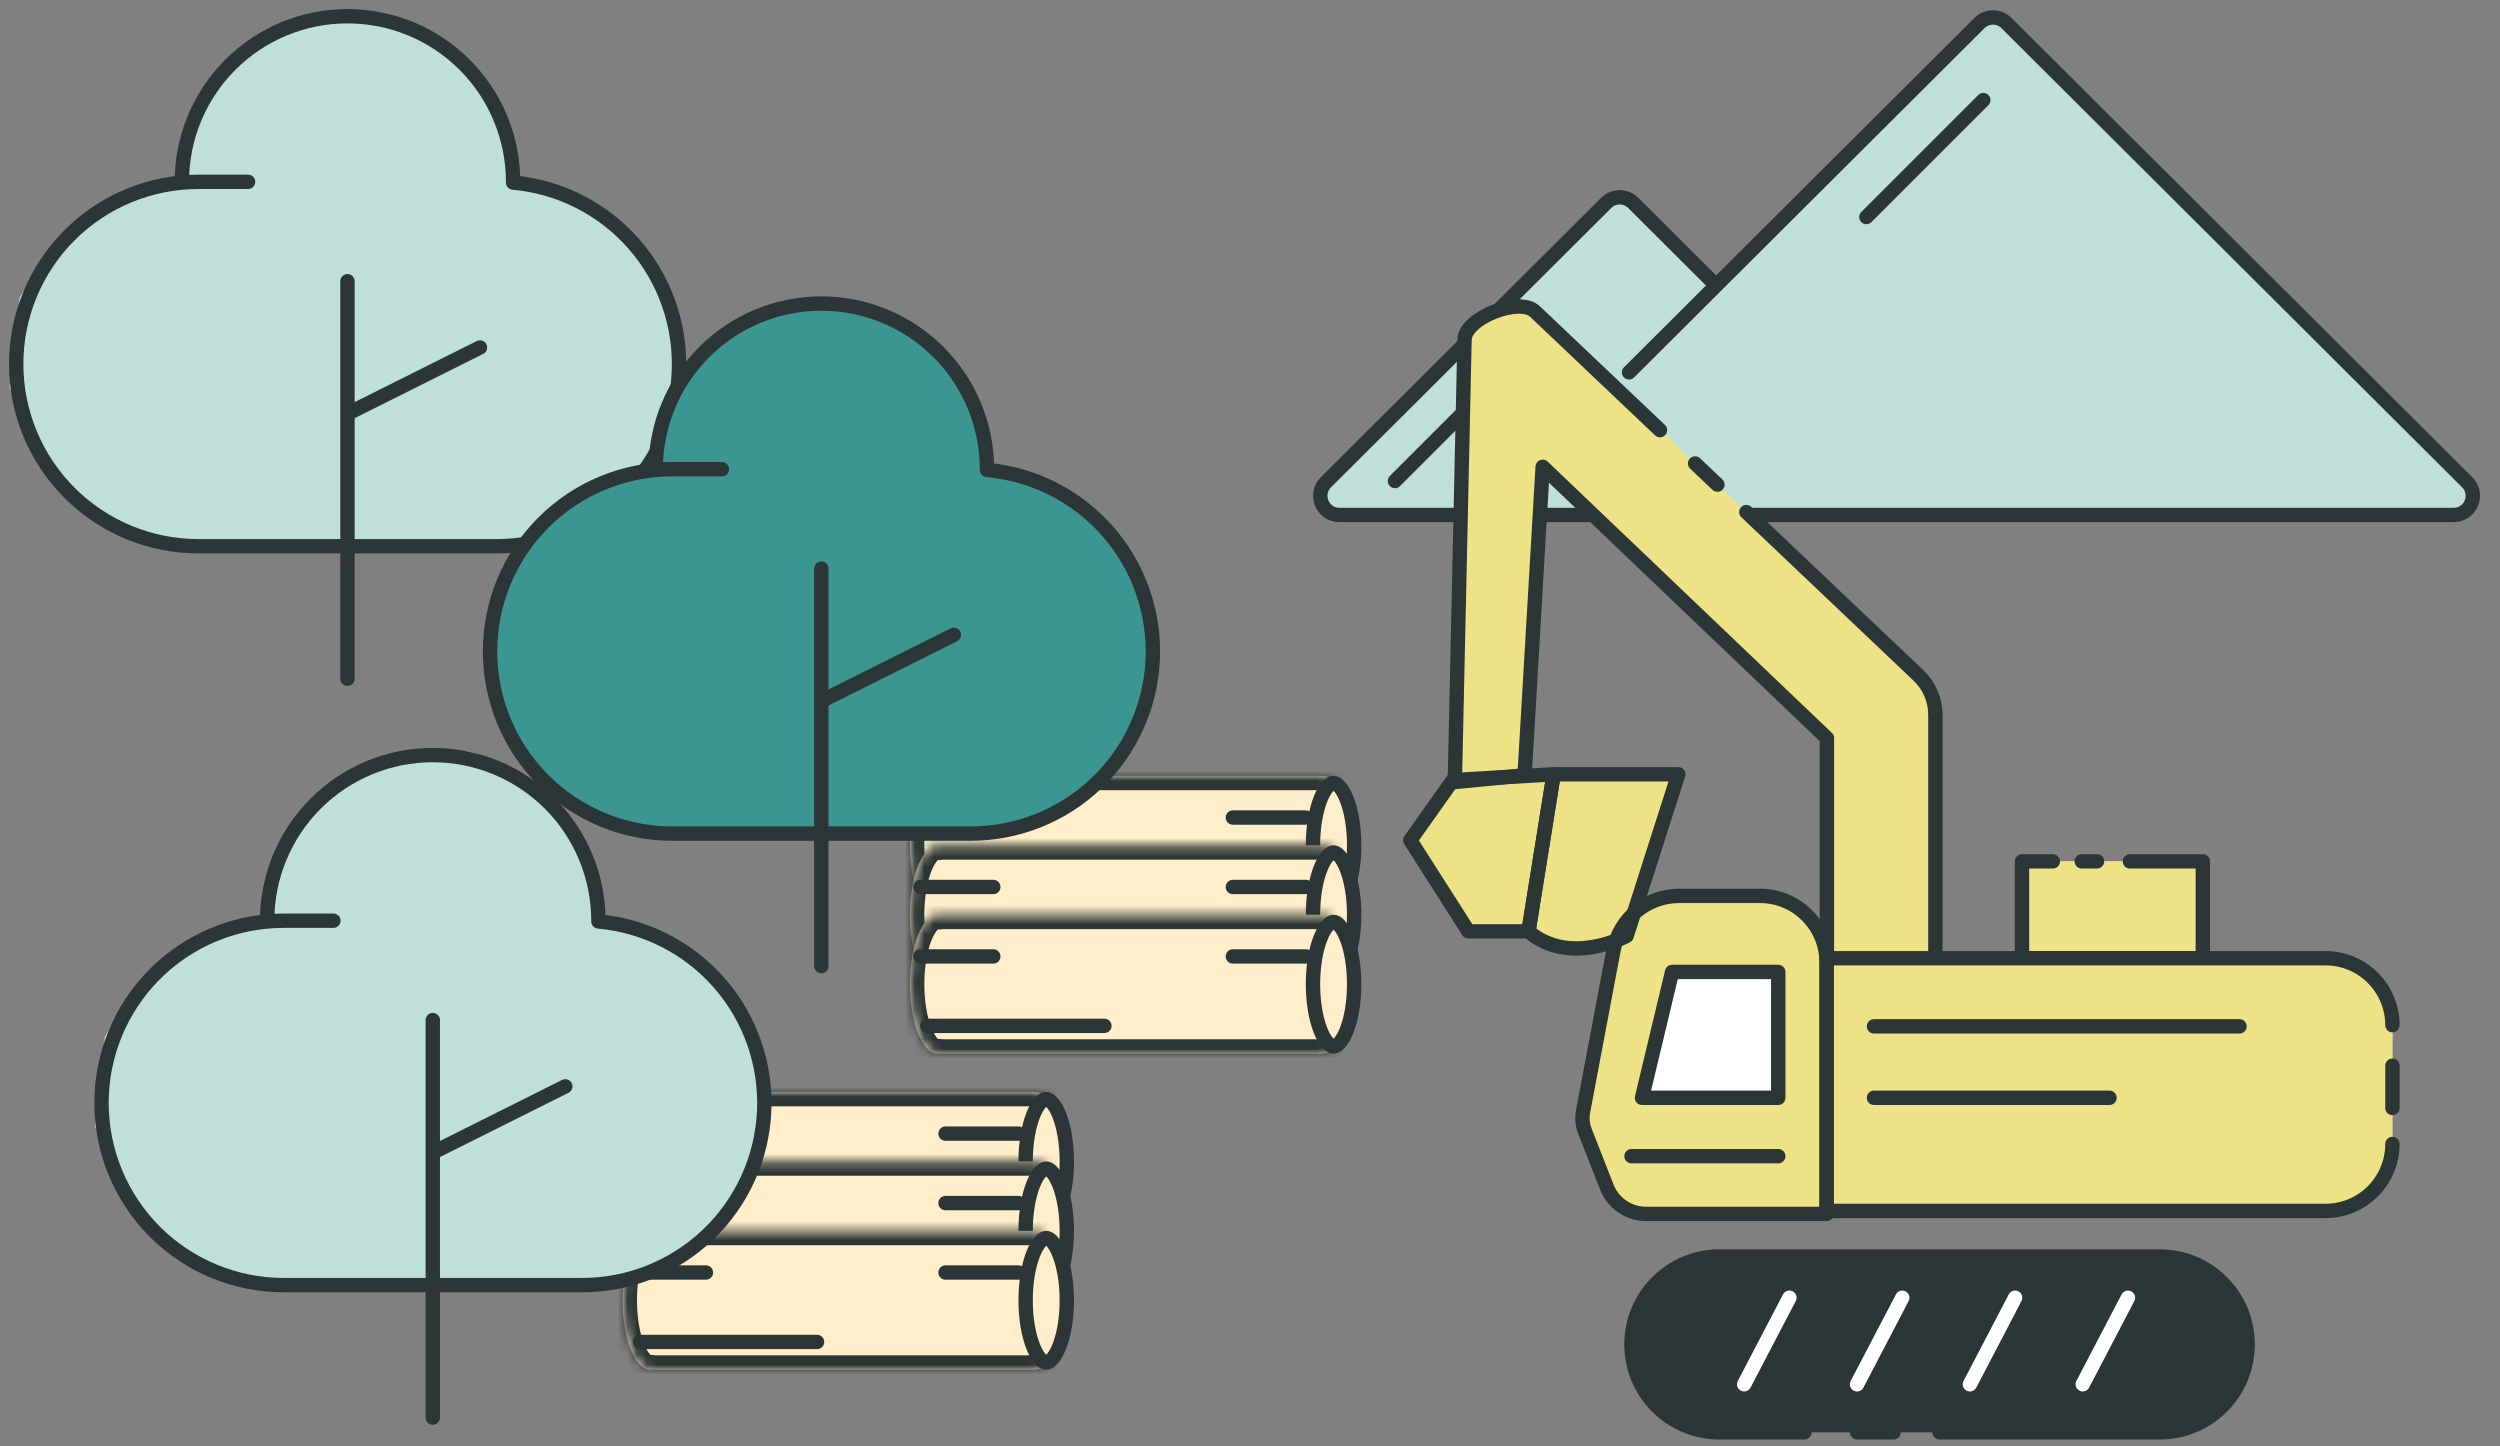 <svg width="261" height="151" viewBox="0 0 261 151" fill="none" xmlns="http://www.w3.org/2000/svg">
<rect x="0" y="0" width="261" height="151" fill="#808080" stroke="none"/>
<path d="M170.67 21.314L177.705 28.349C178.478 29.122 179.73 29.131 180.514 28.368L206.823 2.77C207.607 2.007 208.859 2.015 209.632 2.789L257.192 50.348C258.452 51.608 257.559 53.763 255.778 53.763H140.222C138.44 53.763 137.548 51.608 138.808 50.348L167.842 21.314C168.623 20.533 169.889 20.533 170.67 21.314Z" fill="#BFE0D8"/>
<path d="M178.84 29.485L170.51 21.182C169.729 20.404 168.467 20.404 167.686 21.182L138.428 50.346C137.164 51.605 138.056 53.763 139.839 53.763H256.161C257.944 53.763 258.836 51.605 257.572 50.346L209.479 2.407C208.698 1.629 207.436 1.629 206.655 2.407L170.072 38.873" stroke="#2C3636" stroke-width="1.5" stroke-linecap="round"/>
<path d="M157.837 38.013L145.631 50.219" stroke="#2C3636" stroke-width="1.5" stroke-linecap="round"/>
<path d="M207.056 10.45L194.85 22.656" stroke="#2C3636" stroke-width="1.5" stroke-linecap="round"/>
<path d="M20.713 10.338L18.638 18.638L13.451 20.713L5.15 25.901L2.038 31.089L1 40.427L4.113 48.727L11.376 53.915L17.601 57.028H55.99L61.178 54.953L65.328 50.802L69.478 45.615L70.516 39.389V34.202L68.441 27.976L64.29 23.826L59.103 20.713L53.915 18.638L52.877 16.563C52.532 14.834 51.632 11.168 50.802 10.338C49.972 9.508 48.381 6.534 47.69 5.15C45.615 4.458 41.464 2.868 41.464 2.038C41.464 1.208 37.314 1 35.239 1L27.976 4.113L20.713 10.338Z" fill="#BFE0D8"/>
<path d="M36.276 70.862V43.194M36.276 43.194V29.36M36.276 43.194L50.11 36.276M53.569 18.984C53.569 14.398 51.747 9.999 48.504 6.756C45.261 3.513 40.863 1.692 36.276 1.692C31.69 1.692 27.292 3.513 24.049 6.756C20.806 9.999 18.984 14.398 18.984 18.984M25.901 18.984H20.713C15.668 18.984 10.83 20.988 7.263 24.555C3.695 28.123 1.691 32.961 1.691 38.006C1.691 43.051 3.695 47.889 7.263 51.456C10.83 55.023 15.668 57.028 20.713 57.028H36.276H51.84C56.74 57.035 61.454 55.151 64.999 51.769C68.545 48.387 70.649 43.766 70.871 38.871C71.094 33.976 69.42 29.184 66.196 25.493C62.973 21.802 58.45 19.498 53.569 19.06" stroke="#2C3636" stroke-width="1.5" stroke-linecap="round" stroke-linejoin="round"/>
<mask id="path-7-inside-1_985_11010" fill="white">
<path fill-rule="evenodd" clip-rule="evenodd" d="M98.138 95.476C98.059 95.492 97.98 95.5 97.9 95.5C96.298 95.5 95 92.254 95 88.25C95 84.246 96.298 81 97.9 81C97.98 81 98.059 81.008 98.138 81.024C98.239 81.008 98.343 81 98.449 81H137.949C139.054 81 139.949 81.895 139.949 83V93.5C139.949 94.605 139.054 95.5 137.949 95.5H98.449C98.343 95.5 98.239 95.492 98.138 95.476Z"/>
</mask>
<path fill-rule="evenodd" clip-rule="evenodd" d="M98.138 95.476C98.059 95.492 97.98 95.5 97.9 95.5C96.298 95.5 95 92.254 95 88.25C95 84.246 96.298 81 97.9 81C97.98 81 98.059 81.008 98.138 81.024C98.239 81.008 98.343 81 98.449 81H137.949C139.054 81 139.949 81.895 139.949 83V93.5C139.949 94.605 139.054 95.5 137.949 95.5H98.449C98.343 95.5 98.239 95.492 98.138 95.476Z" fill="#FFEEC9"/>
<path d="M98.138 95.476L98.37 93.994L98.103 93.952L97.84 94.006L98.138 95.476ZM98.138 81.024L97.84 82.494L98.103 82.548L98.37 82.506L98.138 81.024ZM97.84 94.006C97.857 94.002 97.878 94 97.9 94V97C98.082 97 98.262 96.981 98.437 96.946L97.84 94.006ZM97.9 94C98.045 94 98.031 94.08 97.861 93.9C97.688 93.716 97.463 93.371 97.242 92.819C96.804 91.725 96.5 90.11 96.5 88.25H93.5C93.5 90.394 93.845 92.404 94.457 93.934C94.761 94.694 95.161 95.41 95.681 95.961C96.205 96.515 96.954 97 97.9 97V94ZM96.5 88.25C96.5 86.39 96.804 84.775 97.242 83.681C97.463 83.129 97.688 82.784 97.861 82.6C98.031 82.42 98.045 82.5 97.9 82.5V79.5C96.954 79.5 96.205 79.985 95.681 80.539C95.161 81.09 94.761 81.806 94.457 82.566C93.845 84.096 93.5 86.106 93.5 88.25H96.5ZM97.9 82.5C97.878 82.5 97.857 82.498 97.84 82.494L98.436 79.554C98.262 79.519 98.082 79.5 97.9 79.5V82.5ZM98.37 82.506C98.395 82.502 98.421 82.5 98.449 82.5V79.5C98.266 79.5 98.084 79.514 97.906 79.542L98.37 82.506ZM98.449 82.5H137.949V79.5H98.449V82.5ZM137.949 82.5C138.225 82.5 138.449 82.724 138.449 83H141.449C141.449 81.067 139.882 79.5 137.949 79.5V82.5ZM138.449 83V93.5H141.449V83H138.449ZM138.449 93.5C138.449 93.776 138.225 94 137.949 94V97C139.882 97 141.449 95.433 141.449 93.5H138.449ZM137.949 94H98.449V97H137.949V94ZM98.449 94C98.421 94 98.395 93.998 98.37 93.994L97.906 96.958C98.084 96.986 98.266 97 98.449 97V94Z" fill="#2C3636" mask="url(#path-7-inside-1_985_11010)"/>
<path d="M141.375 88.25C141.375 90.181 141.061 91.895 140.579 93.098C140.338 93.702 140.069 94.14 139.809 94.415C139.55 94.688 139.353 94.75 139.225 94.75C139.097 94.75 138.9 94.688 138.641 94.415C138.381 94.14 138.112 93.702 137.871 93.098C137.39 91.895 137.075 90.181 137.075 88.25C137.075 86.319 137.39 84.605 137.871 83.402C138.112 82.798 138.381 82.36 138.641 82.085C138.9 81.812 139.097 81.75 139.225 81.75C139.353 81.75 139.55 81.812 139.809 82.085C140.069 82.36 140.338 82.798 140.579 83.402C141.061 84.605 141.375 86.319 141.375 88.25Z" fill="#FFEEC9" stroke="#2C3636" stroke-width="1.5" stroke-linecap="round"/>
<path d="M128.712 85.35H136.324" stroke="#2C3636" stroke-width="1.5" stroke-linecap="round"/>
<path d="M96.087 85.35H103.699" stroke="#2C3636" stroke-width="1.5" stroke-linecap="round"/>
<path d="M96.812 92.6H115.3" stroke="#2C3636" stroke-width="1.5" stroke-linecap="round"/>
<mask id="path-13-inside-2_985_11010" fill="white">
<path fill-rule="evenodd" clip-rule="evenodd" d="M98.138 102.726C98.059 102.742 97.98 102.75 97.9 102.75C96.298 102.75 95 99.504 95 95.5C95 91.496 96.298 88.25 97.9 88.25C97.98 88.25 98.06 88.258 98.138 88.274C98.24 88.258 98.344 88.25 98.449 88.25H137.949C139.054 88.25 139.949 89.145 139.949 90.25V100.75C139.949 101.855 139.054 102.75 137.949 102.75H98.449C98.343 102.75 98.239 102.742 98.138 102.726Z"/>
</mask>
<path fill-rule="evenodd" clip-rule="evenodd" d="M98.138 102.726C98.059 102.742 97.98 102.75 97.9 102.75C96.298 102.75 95 99.504 95 95.5C95 91.496 96.298 88.25 97.9 88.25C97.98 88.25 98.06 88.258 98.138 88.274C98.24 88.258 98.344 88.25 98.449 88.25H137.949C139.054 88.25 139.949 89.145 139.949 90.25V100.75C139.949 101.855 139.054 102.75 137.949 102.75H98.449C98.343 102.75 98.239 102.742 98.138 102.726Z" fill="#FFEEC9"/>
<path d="M98.138 102.726L98.37 101.244L98.103 101.202L97.84 101.256L98.138 102.726ZM98.138 88.274L97.839 89.744L98.103 89.798L98.37 89.756L98.138 88.274ZM97.84 101.256C97.858 101.252 97.878 101.25 97.9 101.25V104.25C98.082 104.25 98.261 104.231 98.436 104.196L97.84 101.256ZM97.9 101.25C98.045 101.25 98.031 101.329 97.861 101.149C97.688 100.966 97.463 100.621 97.242 100.069C96.804 98.975 96.5 97.36 96.5 95.5H93.5C93.5 97.644 93.845 99.654 94.457 101.183C94.761 101.944 95.161 102.66 95.681 103.211C96.205 103.765 96.954 104.25 97.9 104.25V101.25ZM96.5 95.5C96.5 93.64 96.804 92.025 97.242 90.93C97.463 90.379 97.688 90.034 97.861 89.85C98.031 89.67 98.045 89.75 97.9 89.75V86.75C96.954 86.75 96.205 87.235 95.681 87.789C95.161 88.34 94.761 89.056 94.457 89.816C93.845 91.346 93.5 93.356 93.5 95.5H96.5ZM97.9 89.75C97.878 89.75 97.857 89.748 97.839 89.744L98.437 86.804C98.262 86.769 98.082 86.75 97.9 86.75V89.75ZM98.37 89.756C98.395 89.752 98.421 89.75 98.449 89.75V86.75C98.266 86.75 98.085 86.764 97.907 86.792L98.37 89.756ZM98.449 89.75H137.949V86.75H98.449V89.75ZM137.949 89.75C138.225 89.75 138.449 89.974 138.449 90.25H141.449C141.449 88.317 139.882 86.75 137.949 86.75V89.75ZM138.449 90.25V100.75H141.449V90.25H138.449ZM138.449 100.75C138.449 101.026 138.225 101.25 137.949 101.25V104.25C139.882 104.25 141.449 102.683 141.449 100.75H138.449ZM137.949 101.25H98.449V104.25H137.949V101.25ZM98.449 101.25C98.421 101.25 98.395 101.248 98.37 101.244L97.906 104.208C98.084 104.236 98.265 104.25 98.449 104.25V101.25Z" fill="#2C3636" mask="url(#path-13-inside-2_985_11010)"/>
<path d="M141.375 95.5C141.375 97.431 141.061 99.145 140.579 100.348C140.338 100.952 140.069 101.39 139.809 101.665C139.55 101.938 139.353 102 139.225 102C139.097 102 138.9 101.938 138.641 101.665C138.381 101.39 138.112 100.952 137.871 100.348C137.39 99.145 137.075 97.431 137.075 95.5C137.075 93.569 137.39 91.855 137.871 90.652C138.112 90.048 138.381 89.61 138.641 89.335C138.9 89.062 139.097 89 139.225 89C139.353 89 139.55 89.062 139.809 89.335C140.069 89.61 140.338 90.048 140.579 90.652C141.061 91.855 141.375 93.569 141.375 95.5Z" fill="#FFEEC9" stroke="#2C3636" stroke-width="1.5" stroke-linecap="round"/>
<path d="M128.712 92.6H136.324" stroke="#2C3636" stroke-width="1.5" stroke-linecap="round"/>
<path d="M96.087 92.6H103.699" stroke="#2C3636" stroke-width="1.5" stroke-linecap="round"/>
<path d="M96.812 99.85H115.3" stroke="#2C3636" stroke-width="1.5" stroke-linecap="round"/>
<mask id="path-19-inside-3_985_11010" fill="white">
<path fill-rule="evenodd" clip-rule="evenodd" d="M98.138 109.976C98.059 109.992 97.98 110 97.9 110C96.298 110 95 106.754 95 102.75C95 98.746 96.298 95.5 97.9 95.5C97.98 95.5 98.059 95.508 98.138 95.524C98.239 95.508 98.343 95.5 98.449 95.5H137.949C139.054 95.5 139.949 96.395 139.949 97.5V108C139.949 109.105 139.054 110 137.949 110H98.449C98.343 110 98.239 109.992 98.138 109.976Z"/>
</mask>
<path fill-rule="evenodd" clip-rule="evenodd" d="M98.138 109.976C98.059 109.992 97.98 110 97.9 110C96.298 110 95 106.754 95 102.75C95 98.746 96.298 95.5 97.9 95.5C97.98 95.5 98.059 95.508 98.138 95.524C98.239 95.508 98.343 95.5 98.449 95.5H137.949C139.054 95.5 139.949 96.395 139.949 97.5V108C139.949 109.105 139.054 110 137.949 110H98.449C98.343 110 98.239 109.992 98.138 109.976Z" fill="#FFEEC9"/>
<path d="M98.138 109.976L98.37 108.494L98.103 108.452L97.84 108.506L98.138 109.976ZM98.138 95.524L97.84 96.994L98.103 97.048L98.37 97.006L98.138 95.524ZM97.84 108.506C97.857 108.502 97.878 108.5 97.9 108.5V111.5C98.082 111.5 98.262 111.481 98.437 111.446L97.84 108.506ZM97.9 108.5C98.045 108.5 98.031 108.58 97.861 108.4C97.688 108.216 97.463 107.871 97.242 107.319C96.804 106.225 96.5 104.61 96.5 102.75H93.5C93.5 104.894 93.845 106.904 94.457 108.434C94.761 109.194 95.161 109.91 95.681 110.461C96.205 111.015 96.954 111.5 97.9 111.5V108.5ZM96.5 102.75C96.5 100.89 96.804 99.275 97.242 98.181C97.463 97.629 97.688 97.284 97.861 97.1C98.031 96.92 98.045 97 97.9 97V94C96.954 94 96.205 94.485 95.681 95.039C95.161 95.59 94.761 96.306 94.457 97.066C93.845 98.596 93.5 100.606 93.5 102.75H96.5ZM97.9 97C97.878 97 97.857 96.998 97.84 96.994L98.436 94.054C98.262 94.019 98.082 94 97.9 94V97ZM98.37 97.006C98.395 97.002 98.421 97 98.449 97V94C98.266 94 98.084 94.014 97.906 94.042L98.37 97.006ZM98.449 97H137.949V94H98.449V97ZM137.949 97C138.225 97 138.449 97.224 138.449 97.5H141.449C141.449 95.567 139.882 94 137.949 94V97ZM138.449 97.5V108H141.449V97.5H138.449ZM138.449 108C138.449 108.276 138.225 108.5 137.949 108.5V111.5C139.882 111.5 141.449 109.933 141.449 108H138.449ZM137.949 108.5H98.449V111.5H137.949V108.5ZM98.449 108.5C98.421 108.5 98.395 108.498 98.37 108.494L97.906 111.458C98.084 111.486 98.266 111.5 98.449 111.5V108.5Z" fill="#2C3636" mask="url(#path-19-inside-3_985_11010)"/>
<path d="M141.375 102.75C141.375 104.681 141.061 106.395 140.579 107.598C140.338 108.202 140.069 108.64 139.809 108.915C139.55 109.188 139.353 109.25 139.225 109.25C139.097 109.25 138.9 109.188 138.641 108.915C138.381 108.64 138.112 108.202 137.871 107.598C137.39 106.395 137.075 104.681 137.075 102.75C137.075 100.819 137.39 99.105 137.871 97.902C138.112 97.298 138.381 96.86 138.641 96.585C138.9 96.312 139.097 96.25 139.225 96.25C139.353 96.25 139.55 96.312 139.809 96.585C140.069 96.86 140.338 97.298 140.579 97.902C141.061 99.105 141.375 100.819 141.375 102.75Z" fill="#FFEEC9" stroke="#2C3636" stroke-width="1.5" stroke-linecap="round"/>
<path d="M128.712 99.85H136.324" stroke="#2C3636" stroke-width="1.5" stroke-linecap="round"/>
<path d="M96.087 99.85H103.699" stroke="#2C3636" stroke-width="1.5" stroke-linecap="round"/>
<path d="M96.812 107.1H115.3" stroke="#2C3636" stroke-width="1.5" stroke-linecap="round"/>
<path d="M70.184 40.338L68.109 48.638L62.921 50.713L54.621 55.901L51.508 61.089L50.471 70.427L53.583 78.727L60.846 83.915L67.072 87.028H105.461L110.649 84.953L114.799 80.802L118.949 75.615L119.987 69.389V64.202L117.911 57.976L113.761 53.826L108.573 50.713L103.386 48.638L102.348 46.563C102.002 44.834 101.103 41.168 100.273 40.338C99.443 39.508 97.852 36.534 97.16 35.15C95.085 34.459 90.935 32.868 90.935 32.038C90.935 31.207 86.785 31 84.71 31L77.447 34.113L70.184 40.338Z" fill="#3B9691"/>
<path d="M85.747 100.861V73.194M85.747 73.194V59.359M85.747 73.194L99.581 66.276M103.04 48.984C103.04 44.398 101.218 39.999 97.975 36.756C94.732 33.513 90.333 31.692 85.747 31.692C81.161 31.692 76.762 33.513 73.519 36.756C70.276 39.999 68.455 44.398 68.455 48.984M75.372 48.984H70.184C65.139 48.984 60.301 50.988 56.733 54.555C53.166 58.123 51.162 62.961 51.162 68.006C51.162 73.051 53.166 77.889 56.733 81.456C60.301 85.023 65.139 87.028 70.184 87.028H85.747H101.31C106.211 87.035 110.925 85.151 114.47 81.769C118.016 78.387 120.119 73.766 120.342 68.871C120.565 63.976 118.89 59.184 115.667 55.493C112.444 51.802 107.92 49.498 103.04 49.06" stroke="#2C3636" stroke-width="1.5" stroke-linecap="round" stroke-linejoin="round"/>
<path d="M229.974 89.927H211.096V100.039H229.974V89.927Z" fill="#EDE386"/>
<path d="M229.977 89.924V100.036H226.817V92.39H211.096V89.924H229.977Z" fill="#EDE386"/>
<path d="M218.93 89.927H217.338" stroke="#2C3636" stroke-width="1.5" stroke-linecap="round" stroke-linejoin="round"/>
<path d="M214.311 89.927H211.096V100.039H229.974V89.927H222.365" stroke="#2C3636" stroke-width="1.5" stroke-linecap="round" stroke-linejoin="round"/>
<path d="M225.482 131.18H179.5C174.434 131.18 170.328 135.289 170.328 140.358C170.328 145.427 174.434 149.536 179.5 149.536H225.482C230.547 149.536 234.653 145.427 234.653 140.358C234.653 135.289 230.547 131.18 225.482 131.18Z" fill="#2C3636"/>
<path d="M234.998 140.221C234.998 142.755 233.971 145.052 232.31 146.715C230.651 148.374 228.358 149.399 225.824 149.399H179.842C176.519 149.399 173.606 147.629 172 144.979C173.557 146.208 175.521 146.933 177.656 146.933H223.639C226.17 146.933 228.46 145.905 230.124 144.248C231.783 142.586 232.807 140.288 232.807 137.755C232.807 136.014 232.324 134.386 231.48 133C233.622 134.674 234.998 137.289 234.998 140.221Z" fill="#2C3636"/>
<path d="M162.201 80.836L159.571 97.235H153.3L147.23 87.72L151.682 81.445L162.201 80.836Z" fill="#EDE386"/>
<path d="M162.202 80.836H175.217L169.822 97.707C169.822 97.707 163.889 100.945 159.571 97.235L162.202 80.836Z" fill="#EDE386"/>
<path d="M202.056 105.4H190.729V77.054L161.055 48.731L159.167 80.938L151.884 81.646L152.896 35.488C152.896 33.219 158.608 30.954 160.246 32.518L200.301 70.525C201.422 71.594 202.056 73.076 202.056 74.625V105.397V105.4Z" fill="#EDE386"/>
<path d="M202.056 74.631V105.4H198.596V76.378C198.596 74.826 197.959 73.344 196.839 72.275L156.787 34.271C156.17 33.683 154.98 33.633 153.737 33.921C155.387 32.358 158.995 31.327 160.246 32.521L200.299 70.528C201.422 71.597 202.056 73.079 202.056 74.631Z" fill="#EDE386"/>
<path d="M182.317 53.462L200.301 70.528C201.422 71.597 202.056 73.079 202.056 74.628V105.4H190.728V77.054L161.055 48.731L159.167 80.938L151.884 81.646L152.896 35.488C152.896 33.219 158.608 30.954 160.246 32.518L173.302 44.905" stroke="#2C3636" stroke-width="1.5" stroke-linecap="round" stroke-linejoin="round"/>
<path d="M176.971 48.387L179.298 50.597" stroke="#2C3636" stroke-width="1.5" stroke-linecap="round" stroke-linejoin="round"/>
<path d="M183.736 93.531H175.289C171.943 93.531 169.071 95.913 168.451 99.201L165.271 116.04C165.143 116.724 165.207 117.429 165.46 118.075L167.756 123.939C168.414 125.622 170.037 126.732 171.844 126.732H190.696V100.494C190.696 96.647 187.58 93.529 183.736 93.529V93.531Z" fill="#EDE386"/>
<path d="M190.696 100.039H242.783C246.638 100.039 249.769 103.172 249.769 107.031V119.429C249.769 123.287 246.638 126.42 242.783 126.42H190.696V100.039Z" fill="#EDE386"/>
<path d="M249.766 107.031V119.426C249.766 123.29 246.638 126.42 242.78 126.42H190.693V123.319H239.987C243.845 123.319 246.973 120.189 246.973 116.328V103.93C246.973 102.887 246.743 101.897 246.333 101.009C248.39 102.226 249.763 104.468 249.763 107.031H249.766Z" fill="#EDE386"/>
<path d="M249.769 119.429C249.769 123.29 246.641 126.42 242.783 126.42H190.696V100.039H242.783C246.641 100.039 249.769 103.169 249.769 107.031" stroke="#2C3636" stroke-width="1.5" stroke-linecap="round" stroke-linejoin="round"/>
<path d="M249.77 111.259V115.673" stroke="#2C3636" stroke-width="1.5" stroke-linecap="round" stroke-linejoin="round"/>
<path d="M183.736 93.531H175.289C171.943 93.531 169.071 95.913 168.451 99.201L165.271 116.04C165.143 116.724 165.207 117.429 165.46 118.075L167.756 123.939C168.414 125.622 170.037 126.732 171.844 126.732H190.696V100.494C190.696 96.647 187.58 93.529 183.736 93.529V93.531Z" stroke="#2C3636" stroke-width="1.5" stroke-linecap="round" stroke-linejoin="round"/>
<path d="M162.201 80.836L159.571 97.235H153.3L147.23 87.72L151.682 81.445L162.201 80.836Z" stroke="#2C3636" stroke-width="1.5" stroke-linecap="round" stroke-linejoin="round"/>
<path d="M162.202 80.836H175.217L169.822 97.707C169.822 97.707 163.889 100.945 159.571 97.235L162.202 80.836Z" stroke="#2C3636" stroke-width="1.5" stroke-linecap="round" stroke-linejoin="round"/>
<path d="M197.689 149.536H193.877" stroke="#2C3636" stroke-width="1.5" stroke-linecap="round" stroke-linejoin="round"/>
<path d="M188.386 149.536H179.5C174.434 149.536 170.328 145.428 170.328 140.358C170.328 135.289 174.434 131.18 179.5 131.18H225.482C230.548 131.18 234.653 135.289 234.653 140.358C234.653 145.428 230.548 149.536 225.482 149.536H202.489" stroke="#2C3636" stroke-width="1.5" stroke-linecap="round" stroke-linejoin="round"/>
<path d="M186.811 135.484L182.092 144.519" stroke="white" stroke-width="1.5" stroke-linecap="round" stroke-linejoin="round"/>
<path d="M198.597 135.484L193.877 144.519" stroke="white" stroke-width="1.5" stroke-linecap="round" stroke-linejoin="round"/>
<path d="M210.378 135.484L205.658 144.519" stroke="white" stroke-width="1.5" stroke-linecap="round" stroke-linejoin="round"/>
<path d="M222.159 135.484L217.439 144.519" stroke="white" stroke-width="1.5" stroke-linecap="round" stroke-linejoin="round"/>
<path d="M185.65 114.61H171.422L174.567 101.469H185.65V114.61Z" fill="white"/>
<path d="M185.65 114.61H171.422L174.567 101.469H185.65V114.61Z" stroke="#2C3636" stroke-width="1.5" stroke-linecap="round" stroke-linejoin="round"/>
<path d="M170.328 120.704H185.651" stroke="#2C3636" stroke-width="1.5" stroke-miterlimit="10" stroke-linecap="round"/>
<path d="M195.643 107.15H233.806" stroke="#2C3636" stroke-width="1.5" stroke-linecap="round" stroke-linejoin="round"/>
<path d="M195.643 114.61H220.233" stroke="#2C3636" stroke-width="1.5" stroke-linecap="round" stroke-linejoin="round"/>
<mask id="path-58-inside-4_985_11010" fill="white">
<path fill-rule="evenodd" clip-rule="evenodd" d="M68.138 128.476C68.059 128.492 67.98 128.5 67.9 128.5C66.298 128.5 65 125.254 65 121.25C65 117.246 66.298 114 67.9 114C67.98 114 68.059 114.008 68.138 114.024C68.239 114.008 68.343 114 68.449 114H107.949C109.054 114 109.949 114.895 109.949 116V126.5C109.949 127.605 109.054 128.5 107.949 128.5H68.449C68.343 128.5 68.239 128.492 68.138 128.476Z"/>
</mask>
<path fill-rule="evenodd" clip-rule="evenodd" d="M68.138 128.476C68.059 128.492 67.98 128.5 67.9 128.5C66.298 128.5 65 125.254 65 121.25C65 117.246 66.298 114 67.9 114C67.98 114 68.059 114.008 68.138 114.024C68.239 114.008 68.343 114 68.449 114H107.949C109.054 114 109.949 114.895 109.949 116V126.5C109.949 127.605 109.054 128.5 107.949 128.5H68.449C68.343 128.5 68.239 128.492 68.138 128.476Z" fill="#FFEEC9"/>
<path d="M68.138 128.476L68.37 126.994L68.103 126.952L67.84 127.006L68.138 128.476ZM68.138 114.024L67.84 115.494L68.103 115.548L68.37 115.506L68.138 114.024ZM67.84 127.006C67.857 127.002 67.878 127 67.9 127V130C68.082 130 68.262 129.981 68.437 129.946L67.84 127.006ZM67.9 127C68.045 127 68.031 127.08 67.861 126.9C67.688 126.716 67.463 126.371 67.242 125.819C66.804 124.725 66.5 123.11 66.5 121.25H63.5C63.5 123.394 63.845 125.404 64.457 126.934C64.761 127.694 65.161 128.41 65.681 128.961C66.205 129.515 66.954 130 67.9 130V127ZM66.5 121.25C66.5 119.39 66.804 117.775 67.242 116.681C67.463 116.129 67.688 115.784 67.861 115.6C68.031 115.42 68.045 115.5 67.9 115.5V112.5C66.954 112.5 66.205 112.985 65.681 113.539C65.161 114.09 64.761 114.806 64.457 115.566C63.845 117.096 63.5 119.106 63.5 121.25H66.5ZM67.9 115.5C67.878 115.5 67.857 115.498 67.84 115.494L68.436 112.554C68.262 112.519 68.082 112.5 67.9 112.5V115.5ZM68.37 115.506C68.395 115.502 68.421 115.5 68.449 115.5V112.5C68.266 112.5 68.084 112.514 67.906 112.542L68.37 115.506ZM68.449 115.5H107.949V112.5H68.449V115.5ZM107.949 115.5C108.225 115.5 108.449 115.724 108.449 116H111.449C111.449 114.067 109.882 112.5 107.949 112.5V115.5ZM108.449 116V126.5H111.449V116H108.449ZM108.449 126.5C108.449 126.776 108.225 127 107.949 127V130C109.882 130 111.449 128.433 111.449 126.5H108.449ZM107.949 127H68.449V130H107.949V127ZM68.449 127C68.421 127 68.395 126.998 68.37 126.994L67.906 129.958C68.084 129.986 68.266 130 68.449 130V127Z" fill="#2C3636" mask="url(#path-58-inside-4_985_11010)"/>
<path d="M111.375 121.25C111.375 123.181 111.061 124.895 110.579 126.098C110.338 126.702 110.069 127.14 109.809 127.415C109.55 127.688 109.353 127.75 109.225 127.75C109.097 127.75 108.9 127.688 108.641 127.415C108.381 127.14 108.112 126.702 107.871 126.098C107.39 124.895 107.075 123.181 107.075 121.25C107.075 119.319 107.39 117.605 107.871 116.402C108.112 115.798 108.381 115.36 108.641 115.085C108.9 114.812 109.097 114.75 109.225 114.75C109.353 114.75 109.55 114.812 109.809 115.085C110.069 115.36 110.338 115.798 110.579 116.402C111.061 117.605 111.375 119.319 111.375 121.25Z" fill="#FFEEC9" stroke="#2C3636" stroke-width="1.5" stroke-linecap="round"/>
<path d="M98.712 118.35H106.324" stroke="#2C3636" stroke-width="1.5" stroke-linecap="round"/>
<path d="M66.087 118.35H73.699" stroke="#2C3636" stroke-width="1.5" stroke-linecap="round"/>
<path d="M66.812 125.6H85.3" stroke="#2C3636" stroke-width="1.5" stroke-linecap="round"/>
<mask id="path-64-inside-5_985_11010" fill="white">
<path fill-rule="evenodd" clip-rule="evenodd" d="M68.138 135.726C68.059 135.742 67.98 135.75 67.9 135.75C66.298 135.75 65 132.504 65 128.5C65 124.496 66.298 121.25 67.9 121.25C67.98 121.25 68.06 121.258 68.138 121.274C68.24 121.258 68.344 121.25 68.449 121.25H107.949C109.054 121.25 109.949 122.145 109.949 123.25V133.75C109.949 134.855 109.054 135.75 107.949 135.75H68.449C68.343 135.75 68.239 135.742 68.138 135.726Z"/>
</mask>
<path fill-rule="evenodd" clip-rule="evenodd" d="M68.138 135.726C68.059 135.742 67.98 135.75 67.9 135.75C66.298 135.75 65 132.504 65 128.5C65 124.496 66.298 121.25 67.9 121.25C67.98 121.25 68.06 121.258 68.138 121.274C68.24 121.258 68.344 121.25 68.449 121.25H107.949C109.054 121.25 109.949 122.145 109.949 123.25V133.75C109.949 134.855 109.054 135.75 107.949 135.75H68.449C68.343 135.75 68.239 135.742 68.138 135.726Z" fill="#FFEEC9"/>
<path d="M68.138 135.726L68.37 134.244L68.103 134.202L67.84 134.256L68.138 135.726ZM68.138 121.274L67.839 122.744L68.103 122.798L68.37 122.756L68.138 121.274ZM67.84 134.256C67.858 134.252 67.878 134.25 67.9 134.25V137.25C68.082 137.25 68.261 137.231 68.436 137.196L67.84 134.256ZM67.9 134.25C68.045 134.25 68.031 134.329 67.861 134.149C67.688 133.966 67.463 133.621 67.242 133.069C66.804 131.975 66.5 130.36 66.5 128.5H63.5C63.5 130.644 63.845 132.654 64.457 134.183C64.761 134.944 65.161 135.66 65.681 136.211C66.205 136.765 66.954 137.25 67.9 137.25V134.25ZM66.5 128.5C66.5 126.64 66.804 125.025 67.242 123.93C67.463 123.379 67.688 123.033 67.861 122.85C68.031 122.67 68.045 122.75 67.9 122.75V119.75C66.954 119.75 66.205 120.235 65.681 120.789C65.161 121.34 64.761 122.056 64.457 122.816C63.845 124.346 63.5 126.356 63.5 128.5H66.5ZM67.9 122.75C67.878 122.75 67.857 122.748 67.839 122.744L68.437 119.804C68.262 119.768 68.082 119.75 67.9 119.75V122.75ZM68.37 122.756C68.395 122.752 68.421 122.75 68.449 122.75V119.75C68.266 119.75 68.085 119.764 67.907 119.792L68.37 122.756ZM68.449 122.75H107.949V119.75H68.449V122.75ZM107.949 122.75C108.225 122.75 108.449 122.974 108.449 123.25H111.449C111.449 121.317 109.882 119.75 107.949 119.75V122.75ZM108.449 123.25V133.75H111.449V123.25H108.449ZM108.449 133.75C108.449 134.026 108.225 134.25 107.949 134.25V137.25C109.882 137.25 111.449 135.683 111.449 133.75H108.449ZM107.949 134.25H68.449V137.25H107.949V134.25ZM68.449 134.25C68.421 134.25 68.395 134.248 68.37 134.244L67.906 137.208C68.084 137.236 68.265 137.25 68.449 137.25V134.25Z" fill="#2C3636" mask="url(#path-64-inside-5_985_11010)"/>
<path d="M111.375 128.5C111.375 130.431 111.061 132.145 110.579 133.348C110.338 133.952 110.069 134.39 109.809 134.665C109.55 134.938 109.353 135 109.225 135C109.097 135 108.9 134.938 108.641 134.665C108.381 134.39 108.112 133.952 107.871 133.348C107.39 132.145 107.075 130.431 107.075 128.5C107.075 126.569 107.39 124.855 107.871 123.652C108.112 123.048 108.381 122.61 108.641 122.335C108.9 122.062 109.097 122 109.225 122C109.353 122 109.55 122.062 109.809 122.335C110.069 122.61 110.338 123.048 110.579 123.652C111.061 124.855 111.375 126.569 111.375 128.5Z" fill="#FFEEC9" stroke="#2C3636" stroke-width="1.5" stroke-linecap="round"/>
<path d="M98.712 125.6H106.324" stroke="#2C3636" stroke-width="1.5" stroke-linecap="round"/>
<path d="M66.087 125.6H73.699" stroke="#2C3636" stroke-width="1.5" stroke-linecap="round"/>
<path d="M66.812 132.85H85.3" stroke="#2C3636" stroke-width="1.5" stroke-linecap="round"/>
<mask id="path-70-inside-6_985_11010" fill="white">
<path fill-rule="evenodd" clip-rule="evenodd" d="M68.138 142.976C68.059 142.992 67.98 143 67.9 143C66.298 143 65 139.754 65 135.75C65 131.746 66.298 128.5 67.9 128.5C67.98 128.5 68.059 128.508 68.138 128.524C68.239 128.508 68.343 128.5 68.449 128.5H107.949C109.054 128.5 109.949 129.395 109.949 130.5V141C109.949 142.105 109.054 143 107.949 143H68.449C68.343 143 68.239 142.992 68.138 142.976Z"/>
</mask>
<path fill-rule="evenodd" clip-rule="evenodd" d="M68.138 142.976C68.059 142.992 67.98 143 67.9 143C66.298 143 65 139.754 65 135.75C65 131.746 66.298 128.5 67.9 128.5C67.98 128.5 68.059 128.508 68.138 128.524C68.239 128.508 68.343 128.5 68.449 128.5H107.949C109.054 128.5 109.949 129.395 109.949 130.5V141C109.949 142.105 109.054 143 107.949 143H68.449C68.343 143 68.239 142.992 68.138 142.976Z" fill="#FFEEC9"/>
<path d="M68.138 142.976L68.37 141.494L68.103 141.452L67.84 141.506L68.138 142.976ZM68.138 128.524L67.84 129.994L68.103 130.048L68.37 130.006L68.138 128.524ZM67.84 141.506C67.857 141.502 67.878 141.5 67.9 141.5V144.5C68.082 144.5 68.262 144.481 68.437 144.446L67.84 141.506ZM67.9 141.5C68.045 141.5 68.031 141.58 67.861 141.4C67.688 141.216 67.463 140.871 67.242 140.319C66.804 139.225 66.5 137.61 66.5 135.75H63.5C63.5 137.894 63.845 139.904 64.457 141.434C64.761 142.194 65.161 142.91 65.681 143.461C66.205 144.015 66.954 144.5 67.9 144.5V141.5ZM66.5 135.75C66.5 133.89 66.804 132.275 67.242 131.181C67.463 130.629 67.688 130.284 67.861 130.1C68.031 129.92 68.045 130 67.9 130V127C66.954 127 66.205 127.485 65.681 128.039C65.161 128.59 64.761 129.306 64.457 130.066C63.845 131.596 63.5 133.606 63.5 135.75H66.5ZM67.9 130C67.878 130 67.857 129.998 67.84 129.994L68.436 127.054C68.262 127.019 68.082 127 67.9 127V130ZM68.37 130.006C68.395 130.002 68.421 130 68.449 130V127C68.266 127 68.084 127.014 67.906 127.042L68.37 130.006ZM68.449 130H107.949V127H68.449V130ZM107.949 130C108.225 130 108.449 130.224 108.449 130.5H111.449C111.449 128.567 109.882 127 107.949 127V130ZM108.449 130.5V141H111.449V130.5H108.449ZM108.449 141C108.449 141.276 108.225 141.5 107.949 141.5V144.5C109.882 144.5 111.449 142.933 111.449 141H108.449ZM107.949 141.5H68.449V144.5H107.949V141.5ZM68.449 141.5C68.421 141.5 68.395 141.498 68.37 141.494L67.906 144.458C68.084 144.486 68.266 144.5 68.449 144.5V141.5Z" fill="#2C3636" mask="url(#path-70-inside-6_985_11010)"/>
<path d="M111.375 135.75C111.375 137.681 111.061 139.395 110.579 140.598C110.338 141.202 110.069 141.64 109.809 141.915C109.55 142.188 109.353 142.25 109.225 142.25C109.097 142.25 108.9 142.188 108.641 141.915C108.381 141.64 108.112 141.202 107.871 140.598C107.39 139.395 107.075 137.681 107.075 135.75C107.075 133.819 107.39 132.105 107.871 130.902C108.112 130.298 108.381 129.86 108.641 129.585C108.9 129.312 109.097 129.25 109.225 129.25C109.353 129.25 109.55 129.312 109.809 129.585C110.069 129.86 110.338 130.298 110.579 130.902C111.061 132.105 111.375 133.819 111.375 135.75Z" fill="#FFEEC9" stroke="#2C3636" stroke-width="1.5" stroke-linecap="round"/>
<path d="M98.712 132.85H106.324" stroke="#2C3636" stroke-width="1.5" stroke-linecap="round"/>
<path d="M66.087 132.85H73.699" stroke="#2C3636" stroke-width="1.5" stroke-linecap="round"/>
<path d="M66.812 140.1H85.3" stroke="#2C3636" stroke-width="1.5" stroke-linecap="round"/>
<path d="M29.62 87.476L27.545 95.777L22.357 97.852L14.056 103.04L10.944 108.227L9.906 117.565L13.019 125.866L20.282 131.053L26.507 134.166H64.896L70.084 132.091L74.234 127.941L78.385 122.753L79.422 116.528V111.34L77.347 105.115L73.197 100.965L68.009 97.852L62.821 95.777L61.784 93.702C61.438 91.972 60.539 88.306 59.709 87.476C58.879 86.646 57.288 83.672 56.596 82.289C54.521 81.597 50.371 80.006 50.371 79.176C50.371 78.346 46.221 78.138 44.145 78.138L36.883 81.251L29.62 87.476Z" fill="#BFE0D8"/>
<path d="M45.183 148V120.332M45.183 120.332V106.498M45.183 120.332L59.017 113.415M62.475 96.122C62.475 91.536 60.653 87.138 57.41 83.895C54.167 80.652 49.769 78.83 45.183 78.83C40.596 78.83 36.198 80.652 32.955 83.895C29.712 87.138 27.89 91.536 27.89 96.122M34.807 96.122H29.619C24.575 96.122 19.736 98.126 16.169 101.694C12.602 105.261 10.598 110.099 10.598 115.144C10.598 120.189 12.602 125.027 16.169 128.595C19.736 132.162 24.575 134.166 29.619 134.166H45.183H60.746C65.646 134.174 70.36 132.29 73.906 128.907C77.451 125.525 79.555 120.905 79.778 116.01C80.001 111.115 78.326 106.322 75.103 102.631C71.879 98.941 67.356 96.636 62.475 96.198" stroke="#2C3636" stroke-width="1.5" stroke-linecap="round" stroke-linejoin="round"/>
</svg>
